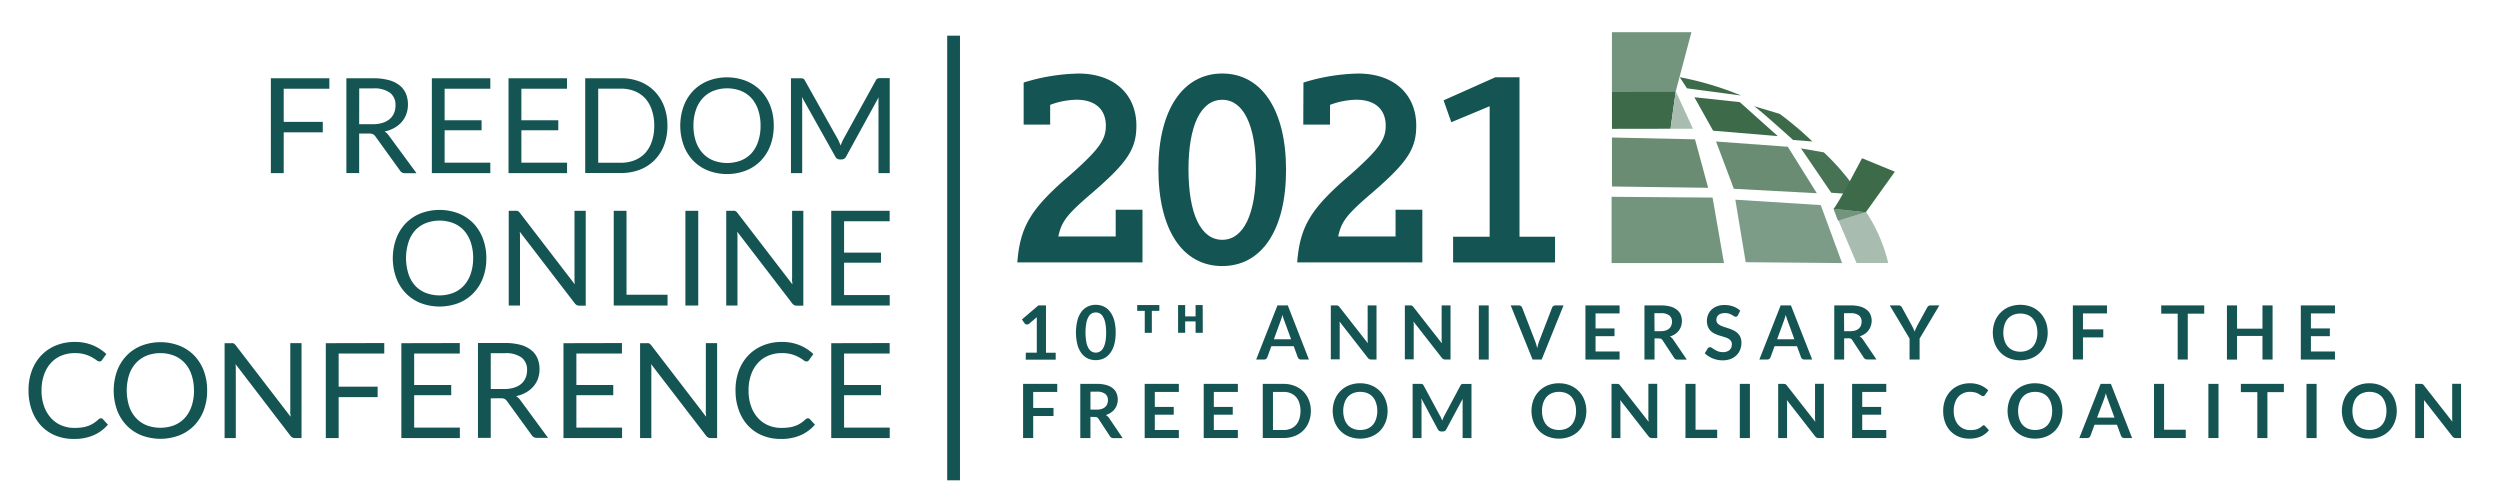 <svg xmlns="http://www.w3.org/2000/svg" id="Layer_1" data-name="Layer 1" viewBox="0 0 759.05 152.79"><defs><style>.cls-1{fill:#145452;}.cls-2{fill:#698c73;}.cls-3{fill:#3d6b4a;}.cls-4{fill:#7d9c87;}.cls-5{fill:#477354;}.cls-6{fill:#73947d;}.cls-7{fill:#a8bdb0;}</style></defs><rect class="cls-1" x="287.59" y="10.83" width="3.88" height="135"></rect><path class="cls-1" d="M310.8,25.06a60.15,60.15,0,0,1,16.64-2.73c10.71,0,17.59,6.17,17.59,15.86,0,7-2.74,11.1-13,20-8.05,6.88-9.69,8.91-10.7,13.6h17.42V63.67h8.13v16h-38c.86-11,4.14-16.41,16.25-26.73,8.52-7.58,10.63-10.47,10.63-14.77,0-5-3.28-7.89-8.91-7.89a23.77,23.77,0,0,0-8,1.56v6H310.8Z"></path><polygon class="cls-2" points="489.42 41.75 489.42 56.62 518.62 57.02 518.63 57.02 514.64 42.3 489.42 41.75"></polygon><polyline class="cls-3" points="514.44 29.52 514.44 29.52 520.13 39.68 539.77 41.33 539.77 41.33 528.23 31.01 514.44 29.52"></polyline><polygon class="cls-2" points="521.04 42.97 521.03 42.97 526.43 57.32 551.62 58.67 542.82 44.56 521.04 42.97"></polygon><polygon class="cls-4" points="526.88 60.63 530.03 79.61 558.41 79.87 559.29 79.87 552.82 62.27 526.88 60.63"></polygon><path class="cls-5" d="M546.82,45.06h0L556,58.52l8.54.59a70.14,70.14,0,0,0-10.79-12.85Z"></path><path class="cls-3" d="M532.43,32.21l.07,0a.12.12,0,0,0-.07,0m.07,0c1.11.51,11.92,10.29,11.92,10.29l5.85.45h0a103.3,103.3,0,0,0-9.9-8.37Z"></path><path class="cls-3" d="M510,23.44l2.2,3.38L528.63,29A94.35,94.35,0,0,0,510,23.44"></path><polygon class="cls-6" points="489.31 79.87 519.93 79.87 523.43 79.87 519.97 59.99 489.31 59.75 489.31 79.87"></polygon><polygon class="cls-6" points="489.42 9.78 489.42 21.63 489.42 22.5 489.42 23.38 489.42 27.75 508.79 27.72 513.55 9.78 489.42 9.78"></polygon><polygon class="cls-3" points="508.79 27.72 507.21 39.09 489.42 39.12 489.42 27.75 508.79 27.72"></polygon><polygon class="cls-7" points="508.79 27.72 508.79 27.72 507.21 39.09 514.02 39.09 508.79 27.72"></polygon><path class="cls-7" d="M556.69,63.42h0l9.85,1L558.08,67l-1.4-3.59,7,16.45h9.62a47.44,47.44,0,0,0-7.18-16.16Z"></path><polygon class="cls-6" points="556.69 63.41 556.68 63.41 558.08 67.02 566.54 64.44 556.69 63.41"></polygon><path class="cls-3" d="M556.68,63.41c1.19-1,8.3-14.69,8.67-15.37l0,0,9.93,4.08v.06l-8.78,12.26,0,0Z"></path><path class="cls-1" d="M390.47,51.56c0,18.2-7.34,29.22-19.38,29.22s-19.38-11-19.38-29.46c0-17.89,7.43-29,19.38-29S390.47,33.35,390.47,51.56Zm-29.62-.16c0,13.6,3.76,21.41,10.24,21.41S381.33,65,381.33,51.56,377.58,30.3,371.09,30.3,360.85,38.11,360.85,51.4Z"></path><path class="cls-1" d="M395.75,25.06a60.15,60.15,0,0,1,16.64-2.73C423.1,22.33,430,28.5,430,38.19c0,7-2.74,11.1-13,20-8.05,6.88-9.69,8.91-10.7,13.6h17.42V63.67h8.13v16h-38c.86-11,4.14-16.41,16.25-26.73,8.52-7.58,10.63-10.47,10.63-14.77,0-5-3.28-7.89-8.91-7.89a23.77,23.77,0,0,0-8,1.56v6h-8.12Z"></path><path class="cls-1" d="M452.29,32.25,440.64,37.1l-2.34-6.64,15.7-7h7.35V71.87h10.79v7.82H441.19V71.87h11.1Z"></path><path class="cls-1" d="M311.46,107.07h3.33V97.48q0-.56,0-1.17l-2.36,2a1.19,1.19,0,0,1-.41.2,1.15,1.15,0,0,1-.37,0,.88.88,0,0,1-.32-.12.59.59,0,0,1-.2-.18L310.27,97l5-4.27h2.31v14.37h2.95v2.1h-9.09Z"></path><path class="cls-1" d="M338.74,101a13.68,13.68,0,0,1-.46,3.73A7.72,7.72,0,0,1,337,107.3a5.17,5.17,0,0,1-1.92,1.55,5.82,5.82,0,0,1-2.39.5,5.7,5.7,0,0,1-2.38-.5,5.14,5.14,0,0,1-1.91-1.55,7.52,7.52,0,0,1-1.26-2.62,15.39,15.39,0,0,1,0-7.47,7.52,7.52,0,0,1,1.26-2.62,5.11,5.11,0,0,1,1.91-1.54,5.55,5.55,0,0,1,2.38-.5,5.66,5.66,0,0,1,2.39.5A5.14,5.14,0,0,1,337,94.59a7.72,7.72,0,0,1,1.28,2.62A13.7,13.7,0,0,1,338.74,101Zm-2.9,0a14.24,14.24,0,0,0-.26-3,6.09,6.09,0,0,0-.7-1.86,2.51,2.51,0,0,0-1-1,2.61,2.61,0,0,0-2.35,0,2.47,2.47,0,0,0-1,1,5.85,5.85,0,0,0-.69,1.86,16.92,16.92,0,0,0,0,5.91,5.82,5.82,0,0,0,.69,1.87,2.54,2.54,0,0,0,1,1,2.52,2.52,0,0,0,3.36-1,6.06,6.06,0,0,0,.7-1.87A14.13,14.13,0,0,0,335.84,101Z"></path><path class="cls-1" d="M352,92.62v1.76h-2.28v6.67h-2.15V94.38h-2.29V92.62Z"></path><path class="cls-1" d="M365.19,101.05H363V97.59h-3.16v3.46h-2.15V92.62h2.15v3.44H363V92.62h2.16Z"></path><path class="cls-1" d="M397.42,109.17h-2.36a1,1,0,0,1-.65-.2,1.3,1.3,0,0,1-.38-.49l-1.23-3.36H386l-1.22,3.36a1.12,1.12,0,0,1-.36.47.94.94,0,0,1-.64.22h-2.39l6.47-16.44H391ZM386.78,103H392l-2-5.47c-.1-.24-.2-.53-.31-.86s-.21-.68-.32-1.07c-.1.39-.21.75-.31,1.08s-.2.62-.3.87Z"></path><path class="cls-1" d="M406,92.74a1.26,1.26,0,0,1,.25.07l.21.15a2.1,2.1,0,0,1,.23.26l8.62,11-.06-.78c0-.26,0-.5,0-.72v-10h2.69v16.44h-1.57a1.34,1.34,0,0,1-.6-.12,1.44,1.44,0,0,1-.48-.4l-8.58-11c0,.24,0,.48.05.72s0,.46,0,.65v10.1h-2.7V92.73H406Z"></path><path class="cls-1" d="M428.46,92.74a1.49,1.49,0,0,1,.25.07,1.37,1.37,0,0,1,.21.15,2.11,2.11,0,0,1,.22.26l8.62,11c0-.26,0-.52-.05-.78s0-.5,0-.72v-10h2.7v16.44h-1.57a1.38,1.38,0,0,1-.61-.12,1.42,1.42,0,0,1-.47-.4l-8.59-11c0,.24,0,.48.06.72s0,.46,0,.65v10.1h-2.69V92.73h1.94Z"></path><path class="cls-1" d="M452,109.17H449V92.73H452Z"></path><path class="cls-1" d="M458.68,92.73h2.45a1,1,0,0,1,.65.19,1.26,1.26,0,0,1,.38.5l3.87,10c.13.33.25.68.37,1.07s.23.8.34,1.23c.08-.43.18-.84.29-1.23a11.15,11.15,0,0,1,.36-1.07l3.85-10a1.13,1.13,0,0,1,.36-.48,1,1,0,0,1,.65-.21h2.47l-6.64,16.44h-2.76Z"></path><path class="cls-1" d="M491.74,92.73v2.43h-7.3v4.56h5.76v2.35h-5.76v4.65h7.3v2.45H481.37V92.73Z"></path><path class="cls-1" d="M502.35,102.74v6.43h-3.06V92.73h5a10.51,10.51,0,0,1,2.87.34,5.54,5.54,0,0,1,2,1,3.75,3.75,0,0,1,1.14,1.49,5,5,0,0,1,.36,1.92,4.83,4.83,0,0,1-.25,1.57,4.4,4.4,0,0,1-.7,1.34,5,5,0,0,1-1.14,1.06,5.91,5.91,0,0,1-1.54.72,3,3,0,0,1,1,.95l4.12,6.07h-2.76a1.21,1.21,0,0,1-1.14-.62l-3.46-5.26a1.2,1.2,0,0,0-.42-.42,1.57,1.57,0,0,0-.69-.13Zm0-2.19h1.91a4.58,4.58,0,0,0,1.51-.22,2.88,2.88,0,0,0,1.05-.59,2.35,2.35,0,0,0,.62-.91,3,3,0,0,0,.21-1.15,2.34,2.34,0,0,0-.83-1.92,4,4,0,0,0-2.51-.67h-2Z"></path><path class="cls-1" d="M527.67,95.72a1,1,0,0,1-.29.34.59.59,0,0,1-.38.11,1.06,1.06,0,0,1-.52-.17c-.18-.12-.4-.25-.66-.4a6.06,6.06,0,0,0-.91-.39,4.32,4.32,0,0,0-2.33,0,2.11,2.11,0,0,0-.8.43,1.72,1.72,0,0,0-.49.65,2.24,2.24,0,0,0-.16.84,1.44,1.44,0,0,0,.33,1,2.55,2.55,0,0,0,.86.66,7.61,7.61,0,0,0,1.21.49c.46.14.92.3,1.4.46a11.4,11.4,0,0,1,1.4.57,4.84,4.84,0,0,1,1.22.82,3.84,3.84,0,0,1,.86,1.21,4.33,4.33,0,0,1,.32,1.74,5.69,5.69,0,0,1-.38,2.08,4.89,4.89,0,0,1-1.12,1.7,5.19,5.19,0,0,1-1.79,1.14,6.71,6.71,0,0,1-2.42.41,8.06,8.06,0,0,1-1.55-.15,8.19,8.19,0,0,1-1.46-.44,8.54,8.54,0,0,1-1.31-.68,6.4,6.4,0,0,1-1.09-.89l.9-1.47a.92.92,0,0,1,.29-.26.68.68,0,0,1,.39-.11,1.11,1.11,0,0,1,.61.23c.22.16.49.33.79.52a6.54,6.54,0,0,0,1.06.52,4.22,4.22,0,0,0,1.46.23,3,3,0,0,0,2-.62,2.25,2.25,0,0,0,.71-1.78,1.65,1.65,0,0,0-.32-1.06,2.73,2.73,0,0,0-.86-.69,6.9,6.9,0,0,0-1.22-.47l-1.38-.42a11.75,11.75,0,0,1-1.39-.54,4.7,4.7,0,0,1-1.22-.83,3.94,3.94,0,0,1-.86-1.28,5,5,0,0,1-.32-1.9,4.49,4.49,0,0,1,.36-1.75,4.44,4.44,0,0,1,1-1.51,5.08,5.08,0,0,1,1.68-1.06,6.3,6.3,0,0,1,2.3-.39,7.73,7.73,0,0,1,2.68.45,6,6,0,0,1,2.09,1.27Z"></path><path class="cls-1" d="M550.22,109.17h-2.37a1,1,0,0,1-.65-.2,1.28,1.28,0,0,1-.37-.49l-1.23-3.36h-6.81l-1.23,3.36a1.1,1.1,0,0,1-.35.47,1,1,0,0,1-.65.22h-2.39l6.47-16.44h3.12ZM539.57,103h5.24l-2-5.47c-.1-.24-.2-.53-.3-.86s-.22-.68-.32-1.07c-.11.39-.21.75-.32,1.08s-.2.62-.3.87Z"></path><path class="cls-1" d="M559.92,102.74v6.43h-3V92.73h5a10.51,10.51,0,0,1,2.87.34,5.59,5.59,0,0,1,2,1,3.73,3.73,0,0,1,1.13,1.49,5,5,0,0,1,.36,1.92A5.1,5.1,0,0,1,568,99a4.42,4.42,0,0,1-.71,1.34,4.78,4.78,0,0,1-1.13,1.06,6.06,6.06,0,0,1-1.54.72,3.1,3.1,0,0,1,1,.95l4.11,6.07h-2.76a1.23,1.23,0,0,1-1.14-.62l-3.45-5.26a1.14,1.14,0,0,0-.43-.42,1.57,1.57,0,0,0-.69-.13Zm0-2.19h1.92a4.56,4.56,0,0,0,1.5-.22,2.93,2.93,0,0,0,1.06-.59,2.46,2.46,0,0,0,.62-.91,3.23,3.23,0,0,0,.2-1.15,2.34,2.34,0,0,0-.82-1.92,4,4,0,0,0-2.52-.67h-2Z"></path><path class="cls-1" d="M582.83,102.8v6.37h-3.05V102.8l-6-10.07h2.69a1,1,0,0,1,.64.19,1.76,1.76,0,0,1,.39.49l3,5.49c.17.33.33.65.46.93s.25.58.36.86c.1-.29.21-.58.34-.87l.44-.92,3-5.49a1.64,1.64,0,0,1,.38-.47,1,1,0,0,1,.63-.21h2.71Z"></path><path class="cls-1" d="M621.72,101a9.19,9.19,0,0,1-.6,3.35,7.9,7.9,0,0,1-1.69,2.66,7.65,7.65,0,0,1-2.63,1.76,9.52,9.52,0,0,1-6.81,0,7.74,7.74,0,0,1-2.63-1.76,7.92,7.92,0,0,1-1.7-2.66,9.65,9.65,0,0,1,0-6.7,7.87,7.87,0,0,1,1.7-2.67A7.72,7.72,0,0,1,610,93.18a9.59,9.59,0,0,1,5.76-.34,8.21,8.21,0,0,1,2,.81,7.78,7.78,0,0,1,2.9,3,8.31,8.31,0,0,1,.78,2A9.6,9.6,0,0,1,621.72,101Zm-3.13,0a7.38,7.38,0,0,0-.37-2.43,5.06,5.06,0,0,0-1-1.82,4.4,4.4,0,0,0-1.63-1.15,6.06,6.06,0,0,0-4.33,0,4.43,4.43,0,0,0-1.64,1.15,5.07,5.07,0,0,0-1,1.82,8.16,8.16,0,0,0,0,4.86,5.16,5.16,0,0,0,1,1.82,4.65,4.65,0,0,0,1.64,1.14,6.06,6.06,0,0,0,4.33,0,4.61,4.61,0,0,0,1.63-1.14,5.14,5.14,0,0,0,1-1.82A7.38,7.38,0,0,0,618.59,101Z"></path><path class="cls-1" d="M639.73,92.73v2.43h-7.3V100h6.17v2.44h-6.17v6.7h-3.07V92.73Z"></path><path class="cls-1" d="M669.25,92.73v2.51h-5v13.93h-3.06V95.24h-5V92.73Z"></path><path class="cls-1" d="M690,109.17h-3.07V102h-7.72v7.19h-3.07V92.73h3.07V99.8h7.72V92.73H690Z"></path><path class="cls-1" d="M708.94,92.73v2.43h-7.3v4.56h5.75v2.35h-5.75v4.65h7.3v2.45H698.57V92.73Z"></path><path class="cls-1" d="M321,116.55V119h-7.3v4.86h6.17v2.45h-6.17V133h-3.07V116.55Z"></path><path class="cls-1" d="M331.08,126.57V133H328V116.55h5a10.55,10.55,0,0,1,2.88.35,5.45,5.45,0,0,1,2,1,3.83,3.83,0,0,1,1.13,1.5,5.09,5.09,0,0,1,.12,3.48,4.63,4.63,0,0,1-.7,1.34,4.82,4.82,0,0,1-1.14,1.06,5.93,5.93,0,0,1-1.54.73,3,3,0,0,1,1,.94l4.12,6.07h-2.77a1.19,1.19,0,0,1-1.13-.61l-3.46-5.27a1.31,1.31,0,0,0-.43-.42,1.5,1.5,0,0,0-.68-.12Zm0-2.2H333a4.81,4.81,0,0,0,1.5-.21,3,3,0,0,0,1.06-.6,2.24,2.24,0,0,0,.62-.9,3.06,3.06,0,0,0,.21-1.15,2.33,2.33,0,0,0-.83-1.92,3.93,3.93,0,0,0-2.52-.67h-1.95Z"></path><path class="cls-1" d="M357.92,116.55V119h-7.3v4.55h5.75v2.36h-5.75v4.65h7.3V133H347.55V116.55Z"></path><path class="cls-1" d="M375.84,116.55V119h-7.3v4.55h5.75v2.36h-5.75v4.65h7.3V133H365.47V116.55Z"></path><path class="cls-1" d="M398,124.77a8.72,8.72,0,0,1-.61,3.32,7.39,7.39,0,0,1-4.32,4.3,9.28,9.28,0,0,1-3.41.6h-6.26V116.55h6.26a9.08,9.08,0,0,1,3.41.61,7.78,7.78,0,0,1,2.63,1.69,7.55,7.55,0,0,1,1.69,2.6A8.76,8.76,0,0,1,398,124.77Zm-3.14,0a7.55,7.55,0,0,0-.36-2.42,5,5,0,0,0-1-1.82,4.64,4.64,0,0,0-1.64-1.15,5.71,5.71,0,0,0-2.17-.39h-3.19v11.57h3.19a5.52,5.52,0,0,0,2.17-.4,4.49,4.49,0,0,0,1.64-1.14,5.06,5.06,0,0,0,1-1.82A7.66,7.66,0,0,0,394.85,124.77Z"></path><path class="cls-1" d="M421.3,124.77a9.15,9.15,0,0,1-.6,3.35,7.84,7.84,0,0,1-1.69,2.67,7.63,7.63,0,0,1-2.63,1.75,9.38,9.38,0,0,1-6.81,0,7.72,7.72,0,0,1-2.63-1.75,7.87,7.87,0,0,1-1.7-2.67,9.65,9.65,0,0,1,0-6.7,7.92,7.92,0,0,1,1.7-2.66,7.74,7.74,0,0,1,2.63-1.76,8.91,8.91,0,0,1,3.4-.63,9.42,9.42,0,0,1,2.36.29,8.23,8.23,0,0,1,2,.82,7.66,7.66,0,0,1,1.66,1.28,8.26,8.26,0,0,1,1.24,1.69,8.38,8.38,0,0,1,.78,2A9.45,9.45,0,0,1,421.3,124.77Zm-3.13,0a7.28,7.28,0,0,0-.37-2.42,5.1,5.1,0,0,0-1-1.83,4.51,4.51,0,0,0-1.63-1.15,6.06,6.06,0,0,0-4.33,0,4.55,4.55,0,0,0-1.64,1.15,5.12,5.12,0,0,0-1,1.83,7.55,7.55,0,0,0-.37,2.42,7.65,7.65,0,0,0,.37,2.43,5.07,5.07,0,0,0,1,1.82,4.41,4.41,0,0,0,1.64,1.14,6.06,6.06,0,0,0,4.33,0,4.37,4.37,0,0,0,1.63-1.14,5.06,5.06,0,0,0,1-1.82A7.38,7.38,0,0,0,418.17,124.77Z"></path><path class="cls-1" d="M437.56,126.93c.11.26.22.52.32.79l.33-.82c.11-.26.24-.51.36-.75l4.86-9.11a1.17,1.17,0,0,1,.19-.27.57.57,0,0,1,.23-.15.91.91,0,0,1,.26-.06h2.66V133h-2.69V122.37c0-.19,0-.41,0-.64s0-.48.06-.72l-5,9.32a1.15,1.15,0,0,1-1.08.67h-.43a1.16,1.16,0,0,1-1.09-.67l-5-9.36c0,.26,0,.5.06.74s0,.46,0,.66V133h-2.7V116.55h2.66a1.07,1.07,0,0,1,.27.06.62.62,0,0,1,.22.15,2.43,2.43,0,0,1,.19.27l4.92,9.13C437.33,126.41,437.45,126.67,437.56,126.93Z"></path><path class="cls-1" d="M481.65,124.77a9.15,9.15,0,0,1-.6,3.35,7.84,7.84,0,0,1-1.69,2.67,7.63,7.63,0,0,1-2.63,1.75,9.38,9.38,0,0,1-6.81,0,7.72,7.72,0,0,1-2.63-1.75,7.87,7.87,0,0,1-1.7-2.67,9.65,9.65,0,0,1,0-6.7,7.92,7.92,0,0,1,1.7-2.66,7.74,7.74,0,0,1,2.63-1.76,8.91,8.91,0,0,1,3.4-.63,9.42,9.42,0,0,1,2.36.29,8.23,8.23,0,0,1,2,.82,7.37,7.37,0,0,1,1.65,1.28,8,8,0,0,1,1.25,1.69,8.38,8.38,0,0,1,.78,2A9.45,9.45,0,0,1,481.65,124.77Zm-3.13,0a7.28,7.28,0,0,0-.37-2.42,5.1,5.1,0,0,0-1-1.83,4.51,4.51,0,0,0-1.63-1.15,6.06,6.06,0,0,0-4.33,0,4.55,4.55,0,0,0-1.64,1.15,5.12,5.12,0,0,0-1,1.83,7.55,7.55,0,0,0-.37,2.42,7.65,7.65,0,0,0,.37,2.43,5.07,5.07,0,0,0,1,1.82,4.41,4.41,0,0,0,1.64,1.14,6.06,6.06,0,0,0,4.33,0,4.37,4.37,0,0,0,1.63-1.14,5.06,5.06,0,0,0,1-1.82A7.38,7.38,0,0,0,478.52,124.77Z"></path><path class="cls-1" d="M491.23,116.57a.61.61,0,0,1,.25.07.85.85,0,0,1,.21.14,2.1,2.1,0,0,1,.23.26l8.62,11c0-.27,0-.53-.06-.79s0-.49,0-.71v-10h2.69V133h-1.57a1.34,1.34,0,0,1-.6-.12,1.44,1.44,0,0,1-.48-.4l-8.58-11c0,.24,0,.48.05.72s0,.46,0,.66V133h-2.7V116.55h1.61Z"></path><path class="cls-1" d="M514.8,130.47h6.57V133h-9.63V116.55h3.06Z"></path><path class="cls-1" d="M531.31,133h-3.07V116.55h3.07Z"></path><path class="cls-1" d="M541.83,116.57a.61.61,0,0,1,.25.07.85.85,0,0,1,.21.14l.23.26,8.62,11c0-.27,0-.53-.06-.79s0-.49,0-.71v-10h2.69V133h-1.57a1.34,1.34,0,0,1-.6-.12,1.35,1.35,0,0,1-.48-.4l-8.58-11c0,.24,0,.48.05.72s0,.46,0,.66V133h-2.7V116.55h1.6Z"></path><path class="cls-1" d="M572.71,116.55V119h-7.3v4.55h5.75v2.36h-5.75v4.65h7.3V133H562.34V116.55Z"></path><path class="cls-1" d="M602.24,129.12a.61.61,0,0,1,.44.19l1.2,1.31a6.58,6.58,0,0,1-2.46,1.9,8.46,8.46,0,0,1-3.51.66,8.25,8.25,0,0,1-3.29-.63,7.36,7.36,0,0,1-2.49-1.74,7.64,7.64,0,0,1-1.59-2.66,9.94,9.94,0,0,1-.55-3.38,9.5,9.5,0,0,1,.59-3.39,7.91,7.91,0,0,1,1.67-2.66,7.48,7.48,0,0,1,2.56-1.73,8.55,8.55,0,0,1,3.3-.62,8.17,8.17,0,0,1,3.19.59,7.44,7.44,0,0,1,2.37,1.55l-1,1.42a.87.87,0,0,1-.23.24.63.63,0,0,1-.39.1.69.69,0,0,1-.35-.1,3,3,0,0,1-.4-.24l-.5-.31a4.06,4.06,0,0,0-.66-.31,4.53,4.53,0,0,0-.87-.24,6.36,6.36,0,0,0-1.14-.1,4.92,4.92,0,0,0-2,.4,4.45,4.45,0,0,0-1.58,1.13,5.28,5.28,0,0,0-1,1.82,7.74,7.74,0,0,0-.36,2.45,7.23,7.23,0,0,0,.39,2.47,5.33,5.33,0,0,0,1.06,1.82,4.64,4.64,0,0,0,1.58,1.13,4.93,4.93,0,0,0,2,.39,7.87,7.87,0,0,0,1.13-.07,4.23,4.23,0,0,0,.93-.21,4.61,4.61,0,0,0,.81-.38,6.14,6.14,0,0,0,.76-.58.87.87,0,0,1,.23-.16A.63.63,0,0,1,602.24,129.12Z"></path><path class="cls-1" d="M626.2,124.77a9.36,9.36,0,0,1-.59,3.35,8,8,0,0,1-1.69,2.67,7.72,7.72,0,0,1-2.63,1.75,9.38,9.38,0,0,1-6.81,0,7.72,7.72,0,0,1-2.63-1.75,7.87,7.87,0,0,1-1.7-2.67,9.5,9.5,0,0,1,0-6.7,7.92,7.92,0,0,1,1.7-2.66,7.74,7.74,0,0,1,2.63-1.76,8.87,8.87,0,0,1,3.4-.63,9.34,9.34,0,0,1,2.35.29,8.3,8.3,0,0,1,2,.82,7.6,7.6,0,0,1,1.65,1.28,8.31,8.31,0,0,1,1.25,1.69,8,8,0,0,1,.77,2A9.45,9.45,0,0,1,626.2,124.77Zm-3.12,0a7.55,7.55,0,0,0-.37-2.42,5.26,5.26,0,0,0-1-1.83,4.51,4.51,0,0,0-1.63-1.15,6.09,6.09,0,0,0-4.34,0,4.51,4.51,0,0,0-1.63,1.15,5.12,5.12,0,0,0-1,1.83,7.28,7.28,0,0,0-.37,2.42,7.38,7.38,0,0,0,.37,2.43,5.07,5.07,0,0,0,1,1.82,4.37,4.37,0,0,0,1.63,1.14,6.09,6.09,0,0,0,4.34,0,4.37,4.37,0,0,0,1.63-1.14,5.21,5.21,0,0,0,1-1.82A7.65,7.65,0,0,0,623.08,124.77Z"></path><path class="cls-1" d="M647.35,133H645a1,1,0,0,1-.65-.2,1.12,1.12,0,0,1-.37-.49l-1.23-3.36h-6.81l-1.23,3.36a1.18,1.18,0,0,1-.35.48,1,1,0,0,1-.65.21h-2.39l6.47-16.44h3.12Zm-10.64-6.21H642l-2-5.46c-.1-.25-.2-.53-.31-.86s-.21-.69-.31-1.08c-.11.39-.21.75-.32,1.08s-.2.63-.3.88Z"></path><path class="cls-1" d="M657.06,130.47h6.58V133H654V116.55h3.06Z"></path><path class="cls-1" d="M673.58,133h-3.07V116.55h3.07Z"></path><path class="cls-1" d="M693.43,116.55v2.51h-5V133h-3.06V119.06h-5v-2.51Z"></path><path class="cls-1" d="M703.37,133H700.3V116.55h3.07Z"></path><path class="cls-1" d="M727.7,124.77a9.15,9.15,0,0,1-.6,3.35,7.84,7.84,0,0,1-1.69,2.67,7.58,7.58,0,0,1-2.62,1.75,9.38,9.38,0,0,1-6.81,0,7.67,7.67,0,0,1-2.64-1.75,7.87,7.87,0,0,1-1.7-2.67,9.65,9.65,0,0,1,0-6.7,7.92,7.92,0,0,1,1.7-2.66A7.69,7.69,0,0,1,716,117a8.84,8.84,0,0,1,3.4-.63,9.4,9.4,0,0,1,2.35.29,8.23,8.23,0,0,1,2,.82,7.43,7.43,0,0,1,1.66,1.28,7.91,7.91,0,0,1,1.24,1.69,8.38,8.38,0,0,1,.78,2A9.45,9.45,0,0,1,727.7,124.77Zm-3.13,0a7.55,7.55,0,0,0-.36-2.42,5.27,5.27,0,0,0-1-1.83,4.43,4.43,0,0,0-1.63-1.15,6.06,6.06,0,0,0-4.33,0,4.55,4.55,0,0,0-1.64,1.15,5.12,5.12,0,0,0-1,1.83,7.55,7.55,0,0,0-.36,2.42,7.66,7.66,0,0,0,.36,2.43,5.07,5.07,0,0,0,1,1.82,4.41,4.41,0,0,0,1.64,1.14,6.06,6.06,0,0,0,4.33,0,4.29,4.29,0,0,0,1.63-1.14,5.23,5.23,0,0,0,1-1.82A7.66,7.66,0,0,0,724.57,124.77Z"></path><path class="cls-1" d="M735.28,116.57a.61.61,0,0,1,.25.07.74.74,0,0,1,.22.14c.06.07.14.15.22.26l8.62,11-.06-.79c0-.26,0-.49,0-.71v-10h2.7V133h-1.57a1.35,1.35,0,0,1-.61-.12,1.42,1.42,0,0,1-.47-.4l-8.59-11c0,.24,0,.48,0,.72s0,.46,0,.66V133h-2.69V116.55H735Z"></path><path class="cls-1" d="M100,23.76v3.18H86.14V37H98v3.17H86.14V52.57h-3.9V23.76Z"></path><path class="cls-1" d="M109.05,40.55v12h-3.88V23.76h8.14a17.65,17.65,0,0,1,4.72.56,9,9,0,0,1,3.29,1.6,6.39,6.39,0,0,1,1.92,2.52,8.48,8.48,0,0,1,.62,3.3,8.38,8.38,0,0,1-.48,2.86A7.51,7.51,0,0,1,122,37a8.51,8.51,0,0,1-2.23,1.81,10.46,10.46,0,0,1-3,1.11,4.29,4.29,0,0,1,1.28,1.23l8.41,11.44H123a1.72,1.72,0,0,1-1.57-.83L114,41.45a2.14,2.14,0,0,0-.73-.69,2.7,2.7,0,0,0-1.22-.21Zm0-2.84h4.1a9.63,9.63,0,0,0,3-.41,6,6,0,0,0,2.18-1.17,4.8,4.8,0,0,0,1.31-1.79,5.82,5.82,0,0,0,.44-2.32,4.6,4.6,0,0,0-1.68-3.87,8.17,8.17,0,0,0-5.07-1.31h-4.26Z"></path><path class="cls-1" d="M148.87,23.76v3.18H135v9.57h11.22v3.05H135v9.83h13.87l0,3.18H131.12V23.76Z"></path><path class="cls-1" d="M172.15,23.76v3.18H158.3v9.57h11.21v3.05H158.3v9.83h13.87l0,3.18H154.4V23.76Z"></path><path class="cls-1" d="M202.64,38.18a16.27,16.27,0,0,1-1,5.88,13.14,13.14,0,0,1-2.9,4.55,12.79,12.79,0,0,1-4.49,2.92,15.67,15.67,0,0,1-5.8,1H177.68V23.76h10.75a15.67,15.67,0,0,1,5.8,1,12.81,12.81,0,0,1,4.49,2.93,13.27,13.27,0,0,1,2.9,4.56A16.25,16.25,0,0,1,202.64,38.18Zm-4,0a14.58,14.58,0,0,0-.72-4.75,10.12,10.12,0,0,0-2-3.54,8.87,8.87,0,0,0-3.22-2.21,11.13,11.13,0,0,0-4.22-.76h-6.85V49.41h6.85a11.13,11.13,0,0,0,4.22-.76,9,9,0,0,0,3.22-2.2,10,10,0,0,0,2-3.53A14.52,14.52,0,0,0,198.64,38.18Z"></path><path class="cls-1" d="M234.92,38.18a16.67,16.67,0,0,1-1,5.93,13.62,13.62,0,0,1-2.9,4.66,12.88,12.88,0,0,1-4.49,3,16.09,16.09,0,0,1-11.59,0,13,13,0,0,1-4.48-3,13.59,13.59,0,0,1-2.89-4.66,17.61,17.61,0,0,1,0-11.87,13.73,13.73,0,0,1,2.89-4.67,13.08,13.08,0,0,1,4.48-3,15.95,15.95,0,0,1,11.59,0,12.93,12.93,0,0,1,4.49,3,13.76,13.76,0,0,1,2.9,4.67A16.68,16.68,0,0,1,234.92,38.18Zm-4,0a14.75,14.75,0,0,0-.72-4.77,10.16,10.16,0,0,0-2-3.57,9,9,0,0,0-3.22-2.24,11.75,11.75,0,0,0-8.42,0,9.06,9.06,0,0,0-3.22,2.24,10,10,0,0,0-2.06,3.57,14.48,14.48,0,0,0-.73,4.77,14.36,14.36,0,0,0,.73,4.75,10.07,10.07,0,0,0,2.06,3.56,8.92,8.92,0,0,0,3.22,2.23,11.89,11.89,0,0,0,8.42,0,8.83,8.83,0,0,0,3.22-2.23,10.21,10.21,0,0,0,2-3.56A14.63,14.63,0,0,0,230.92,38.18Z"></path><path class="cls-1" d="M254.81,43.17c.15.35.29.71.44,1,.13-.36.27-.72.42-1.07s.31-.69.48-1l9.77-17.7a1.08,1.08,0,0,1,.54-.57,2.77,2.77,0,0,1,.81-.1h2.87V52.57h-3.41V31.4c0-.28,0-.58,0-.9s0-.65.06-1l-9.87,18a1.51,1.51,0,0,1-1.41.91H255a1.51,1.51,0,0,1-1.41-.91L243.47,29.45c0,.35.07.69.09,1s0,.64,0,.92V52.57h-3.41V23.76h2.87a2.64,2.64,0,0,1,.8.1,1.21,1.21,0,0,1,.55.57l9.95,17.72C254.51,42.48,254.66,42.81,254.81,43.17Z"></path><path class="cls-1" d="M147.66,78.37a16.47,16.47,0,0,1-1,5.94A13.49,13.49,0,0,1,143.74,89a13,13,0,0,1-4.49,3,16.23,16.23,0,0,1-11.59,0,13.06,13.06,0,0,1-4.48-3,13.49,13.49,0,0,1-2.89-4.65,17.64,17.64,0,0,1,0-11.88,13.63,13.63,0,0,1,2.89-4.66,13.1,13.1,0,0,1,4.48-3,16.09,16.09,0,0,1,11.59,0,13.05,13.05,0,0,1,4.49,3,13.63,13.63,0,0,1,2.89,4.66A16.47,16.47,0,0,1,147.66,78.37Zm-4,0a14.69,14.69,0,0,0-.72-4.76A10.23,10.23,0,0,0,140.89,70a8.94,8.94,0,0,0-3.22-2.24,11.75,11.75,0,0,0-8.42,0A9,9,0,0,0,126,70,10.09,10.09,0,0,0,124,73.61a16.06,16.06,0,0,0,0,9.51A10,10,0,0,0,126,86.68a8.83,8.83,0,0,0,3.23,2.23,11.75,11.75,0,0,0,8.42,0,8.79,8.79,0,0,0,3.22-2.23,10.18,10.18,0,0,0,2.05-3.56A14.58,14.58,0,0,0,143.66,78.37Z"></path><path class="cls-1" d="M156.93,64a1,1,0,0,1,.32.1,1.68,1.68,0,0,1,.29.2l.3.33L174.5,86.31c0-.35-.05-.69-.07-1s0-.64,0-.94V64h3.41v28.8h-1.94a1.67,1.67,0,0,1-.78-.16,2,2,0,0,1-.61-.54L157.82,70.37l.06,1c0,.32,0,.61,0,.88V92.76h-3.42V64h2A2.76,2.76,0,0,1,156.93,64Z"></path><path class="cls-1" d="M190.22,89.49h12.46v3.27H186.34V64h3.88Z"></path><path class="cls-1" d="M212,92.76h-3.9V64H212Z"></path><path class="cls-1" d="M223,64a1,1,0,0,1,.32.1,1.62,1.62,0,0,1,.28.2,2.46,2.46,0,0,1,.3.33l16.67,21.69c0-.35,0-.69-.07-1s0-.64,0-.94V64h3.41v28.8H241.9a1.63,1.63,0,0,1-.77-.16,2,2,0,0,1-.61-.54L223.85,70.37q0,.51.06,1c0,.32,0,.61,0,.88V92.76h-3.41V64h2A2.76,2.76,0,0,1,223,64Z"></path><path class="cls-1" d="M270.12,64v3.18H256.28V76.7h11.21v3.06H256.28v9.83h13.86l0,3.17H252.38V64Z"></path><path class="cls-1" d="M30.66,127a.74.74,0,0,1,.56.26l1.55,1.67a12.24,12.24,0,0,1-4.29,3.19,14.56,14.56,0,0,1-6.1,1.15,14.41,14.41,0,0,1-5.63-1.07,12.52,12.52,0,0,1-4.32-3,13.51,13.51,0,0,1-2.77-4.65,17.31,17.31,0,0,1-1-6,16.85,16.85,0,0,1,1-6,13.57,13.57,0,0,1,2.88-4.66,13,13,0,0,1,4.45-3,14.77,14.77,0,0,1,5.73-1.07,14.1,14.1,0,0,1,5.43,1,13.76,13.76,0,0,1,4.14,2.67L31,109.28a.9.9,0,0,1-.31.33.88.88,0,0,1-.51.14,1.65,1.65,0,0,1-.89-.4,12.66,12.66,0,0,0-1.36-.87,10.67,10.67,0,0,0-2.11-.87,10.38,10.38,0,0,0-3.12-.4,10.45,10.45,0,0,0-4.08.78,8.8,8.8,0,0,0-3.18,2.24,10.27,10.27,0,0,0-2.08,3.58,14.11,14.11,0,0,0-.75,4.76,13.81,13.81,0,0,0,.78,4.8,10.5,10.5,0,0,0,2.11,3.57,8.94,8.94,0,0,0,3.15,2.22,10,10,0,0,0,3.93.76,16.24,16.24,0,0,0,2.32-.15,9,9,0,0,0,1.91-.47,7.51,7.51,0,0,0,1.63-.81,11.89,11.89,0,0,0,1.5-1.18A1,1,0,0,1,30.66,127Z"></path><path class="cls-1" d="M62.89,118.57a16.68,16.68,0,0,1-1,5.94A13.64,13.64,0,0,1,59,129.16a13,13,0,0,1-4.5,3,16.2,16.2,0,0,1-11.58,0,12.87,12.87,0,0,1-4.48-3,13.52,13.52,0,0,1-2.9-4.65,17.81,17.81,0,0,1,0-11.88,13.56,13.56,0,0,1,2.9-4.66,12.92,12.92,0,0,1,4.48-3,16.06,16.06,0,0,1,11.58,0,13.09,13.09,0,0,1,4.5,3,13.69,13.69,0,0,1,2.89,4.66A16.68,16.68,0,0,1,62.89,118.57Zm-4,0a14.64,14.64,0,0,0-.73-4.76,9.93,9.93,0,0,0-2.05-3.57A8.82,8.82,0,0,0,52.91,108a11.64,11.64,0,0,0-8.43,0,9,9,0,0,0-3.22,2.24,10,10,0,0,0-2.06,3.57,16.06,16.06,0,0,0,0,9.51,10,10,0,0,0,2.06,3.56,9,9,0,0,0,3.22,2.23,11.92,11.92,0,0,0,8.43,0,8.79,8.79,0,0,0,3.21-2.23,10,10,0,0,0,2.05-3.56A14.58,14.58,0,0,0,58.9,118.57Z"></path><path class="cls-1" d="M70.64,104.19a1,1,0,0,1,.32.1,1,1,0,0,1,.28.2,3.39,3.39,0,0,1,.31.33l16.66,21.69c0-.35,0-.69-.07-1s0-.64,0-.93v-20.4h3.41V133h-2a1.65,1.65,0,0,1-.77-.16,2,2,0,0,1-.61-.54L71.53,110.57l.06,1c0,.33,0,.62,0,.89V133H68.19v-28.8h2A2.76,2.76,0,0,1,70.64,104.19Z"></path><path class="cls-1" d="M116.67,104.16v3.17H102.82V117.4h11.84v3.18H102.82V133h-3.9v-28.8Z"></path><path class="cls-1" d="M139.6,104.16v3.17H125.75v9.57H137V120H125.75v9.82h13.87l0,3.18H121.86v-28.8Z"></path><path class="cls-1" d="M149,120.94v12h-3.88v-28.8h8.14a17.81,17.81,0,0,1,4.73.55,9,9,0,0,1,3.28,1.6,6.28,6.28,0,0,1,1.92,2.52,8.38,8.38,0,0,1,.62,3.31,8.28,8.28,0,0,1-.48,2.85,7.38,7.38,0,0,1-1.39,2.38,8.36,8.36,0,0,1-2.24,1.81,10.36,10.36,0,0,1-3,1.12,4.55,4.55,0,0,1,1.29,1.22l8.4,11.44H163a1.72,1.72,0,0,1-1.57-.83l-7.47-10.29a2.26,2.26,0,0,0-.74-.69,2.65,2.65,0,0,0-1.21-.21Zm0-2.83h4.1a9.73,9.73,0,0,0,3-.42,6.17,6.17,0,0,0,2.17-1.16,4.76,4.76,0,0,0,1.31-1.8,5.8,5.8,0,0,0,.45-2.31,4.61,4.61,0,0,0-1.69-3.88,8.23,8.23,0,0,0-5.07-1.31H149Z"></path><path class="cls-1" d="M188.83,104.16v3.17H175v9.57H186.2V120H175v9.82h13.87l0,3.18H171.08v-28.8Z"></path><path class="cls-1" d="M196.81,104.19a1.06,1.06,0,0,1,.33.1,1.47,1.47,0,0,1,.28.2l.3.33,16.66,21.69c0-.35,0-.69-.07-1s0-.64,0-.93v-20.4h3.42V133h-1.95a1.67,1.67,0,0,1-.78-.16,2.12,2.12,0,0,1-.61-.54L197.7,110.57c0,.33.05.66.06,1s0,.62,0,.89V133h-3.42v-28.8h2A2.68,2.68,0,0,1,196.81,104.19Z"></path><path class="cls-1" d="M245.32,127a.76.76,0,0,1,.57.26l1.54,1.67a12.24,12.24,0,0,1-4.29,3.19,14.56,14.56,0,0,1-6.1,1.15,14.33,14.33,0,0,1-5.62-1.07,12.56,12.56,0,0,1-4.33-3,13.66,13.66,0,0,1-2.77-4.65,17.31,17.31,0,0,1-1-6,16.85,16.85,0,0,1,1-6,13.59,13.59,0,0,1,2.89-4.66,12.84,12.84,0,0,1,4.45-3,14.73,14.73,0,0,1,5.73-1.07,14.05,14.05,0,0,1,5.42,1,13.76,13.76,0,0,1,4.14,2.67l-1.28,1.79a1,1,0,0,1-.32.33.84.84,0,0,1-.51.14,1.62,1.62,0,0,1-.88-.4,14.06,14.06,0,0,0-1.37-.87,10.67,10.67,0,0,0-2.11-.87,10.31,10.31,0,0,0-3.11-.4,10.46,10.46,0,0,0-4.09.78,8.8,8.8,0,0,0-3.18,2.24,10.27,10.27,0,0,0-2.08,3.58,14.12,14.12,0,0,0-.74,4.76,13.81,13.81,0,0,0,.77,4.8,10.5,10.5,0,0,0,2.11,3.57,8.89,8.89,0,0,0,3.16,2.22,10,10,0,0,0,3.92.76,16.39,16.39,0,0,0,2.33-.15,9.2,9.2,0,0,0,1.91-.47,7.67,7.67,0,0,0,1.62-.81,11.22,11.22,0,0,0,1.5-1.18A1.05,1.05,0,0,1,245.32,127Z"></path><path class="cls-1" d="M270.12,104.16v3.17H256.28v9.57h11.21V120H256.28v9.82h13.86l0,3.18H252.38v-28.8Z"></path></svg>